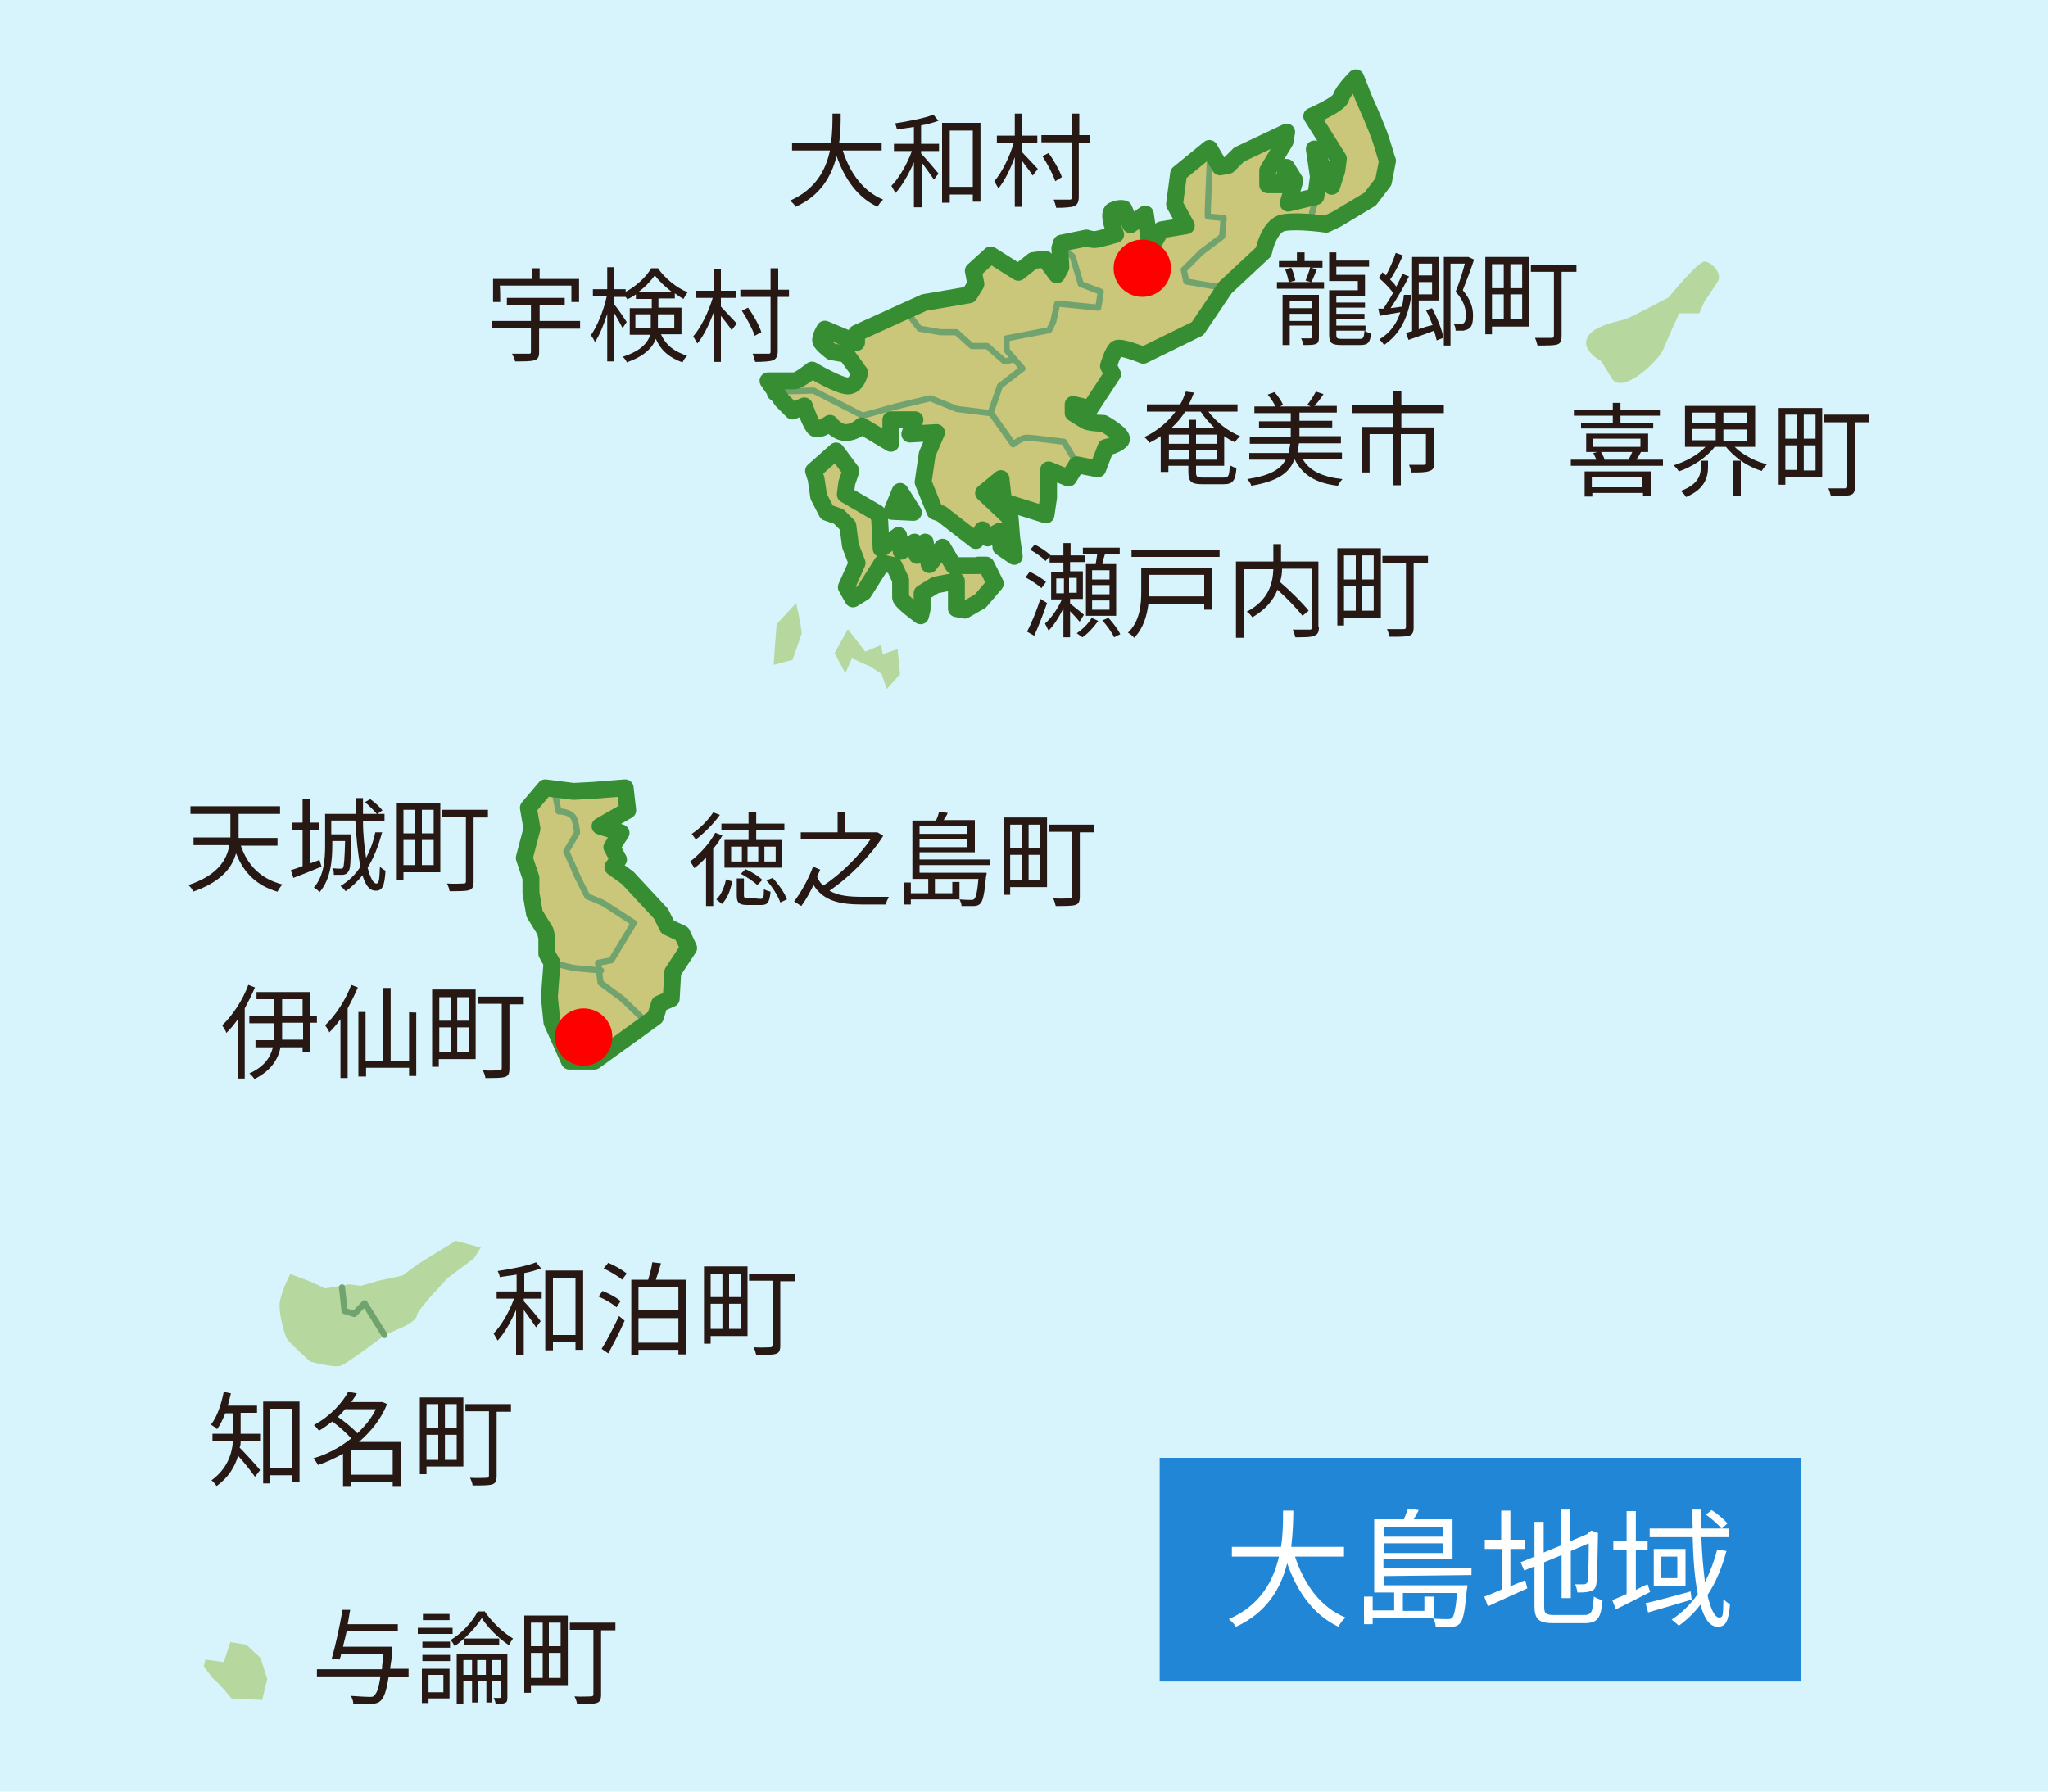 <?xml version="1.0" encoding="UTF-8"?>
<svg xmlns="http://www.w3.org/2000/svg" width="400" height="350" version="1.1" viewBox="0 0 400 350">
  <!-- Generator: Adobe Illustrator 28.7.1, SVG Export Plug-In . SVG Version: 1.2.0 Build 142)  -->
  <g>
    <g id="_レイヤー_1" data-name="レイヤー_1">
      <rect width="400" height="350" fill="#d7f4fd"/>
      <path d="M269.8,27.6c-.8-2.6-3.4-8.3-3.4-8.3l-1.6-4.1s-2.6,2.6-2.9,3.9-5.7,3.6-5.7,3.6l5.2,8.3-.3,2.3-1,3.1-3.4-7.3.8,5.4-.5,3.9-5.4,1.3,1.3-4.4-1.6-2.6-.8,3.4h-2.9v-2.8l3.4-5.7.3-1.8-9.3,4.4-2.1,2.1-1.6.3-2.1-3.6-6,4.9-.8,6,2.3,4.2-4.9.8-2.1,3.6-1-6.7-2.9,2.1-1.3-3.1s-.8-.3-2.1.3c-1.3.5.5,4.7.5,4.7,0,0-3.4,1-4.1,1s-1.6-.3-1.6-.3l-4.9,1-.3,1,.2,3.7-.8,1.5-2.3-3.1-2.3.3-2.9,2.3-1.3-.8-4.1-2.6-3.4,3.1.5,2.6-1.3,2.1-8.8,1.5-13.2,6v1.8l-6.2-2.6s-1,1.6-.8,2.3,2.1,2.1,2.1,2.1l2.9.5,2.6,3.6s-.5,2.6-2.3,2.6-7-3.1-7-3.1c0,0-2.6,2.1-3.4,2.1h-5.2l1.6,2.3h-.2.3l1,1.5,2.1,2.1,2.3-1s1.3,3.9,2.1,4.4,2.9-1,2.9-1c0,0,1.3,1.8,3.1,1.8s3.1-1.3,3.1-1.3l5.7,3.4v-4.6h4.7l-1,2.8,5.2-.3-1.8,4.2-.5,3.4-.3,2.1,2.3,5.7,1.3.5,6.7,5.2,1.3-2.1,1,1.6,2.3-1.3.3,3.1,2.6,1.8-.5-3.6-.3-3.9-5.2-4.9,3.4-2.8.5,4.5,8.3,2.6.5-3.4v-5.4l3.9,1.6,1.6-2.6,4.1.8,1.6-4.2s1.8-.3,2.9-1.3c1-1-3.4-3.4-3.4-3.4,0,0-1.8,0-2.9-.3-.4,0-1.7-.9-3-1.7v-1.7c-.1,0,3.3.8,3.3.8l4.4-6.7-.8-1.6s.8-2.8,1.6-3.4c.8-.5,5.2,1.3,5.2,1.3l10.6-5.2,5.4-8,7.5-7s1-5.2,3.9-5.7,8.3.3,8.3.3l2.1-1,6.5-3.9,2.6-3.4.8-4.1c-.1,0-.4-1.3-1.2-3.8h0Z" fill="#cac67a"/>
      <path d="M309.8,66.7c.4-3.1,6.5-3.9,7.8-4.4s8.3-4.2,8.3-4.2c0,0,5.7-7,7-7s3.6,2.3,2.6,3.9-2.6,3.9-2.6,3.9l-1,2.3h-3.9s-2.3,4.9-3.1,7c-.8,2.1-8,9.1-10.1,5.7l-2.1-3.4c0,.1-3.2-1.7-2.9-3.8h0Z" fill="#b6d89f"/>
      <polygon points="175.8 96 174.2 99.9 178.4 100.1 175.8 96" fill="#b6d89f"/>
      <path d="M163.3,87.9l2.9,3.9-.8,2.3-.3,2.3,6.2,3.6.5,1,.3,6,3.4-2.6.5,3.1,2.6-1.8.5,2.6,1.6-2.6.8,4.4,2.6-3.4,2.1,3.6h4.9l1.6-.3,1.8,3.6-2.9,3.4-3.1,1.8-1.6-.3v-5.4l-4.1.8-2.6,1.6v3.1l-.3,1.3s-3.9-2.8-3.9-3.6v-3.4l-1.3-2.8-2.3-.5-3.6,5.7-2.1,1.3-1.3-2.3,2.1-4.7-1.3-3.4-.5-3.9-1.8-1.8-2.3-.8-1.6-3.1-.5-3.4-.5-1.6,4.3-3.7h0Z" fill="#cac67a"/>
      <polygon points="155.5 117.8 151.7 121.9 151.4 125.5 151.1 129.9 154.8 128.9 156.6 123.7 156.3 121.6 155.5 117.8" fill="#b6d89f"/>
      <path d="M165.6,122.9l-2.6,4.7,2.1,3.9,1.3-2.9s2.1,1,2.9,1.3c.8.3,2.9,1.8,2.9,1.8l1,2.9,2.6-2.9-.5-4.9-2.9,1-.3-1.8-3.1,1.3-3.4-4.4h0Z" fill="#b6d89f"/>
      <path d="M45,320.8l-1.3,3.9-3.6-.5-.3,1.3s1.6,2.3,2.3,2.9c.8.5,3.1,3.4,3.1,3.4l6,.3,1-4.1-1.3-4.1-2.8-2.6-3.1-.5h0Z" fill="#b6d89f"/>
      <path d="M56.7,248.9s-2.1,3.9-2.1,6.2,1,5.4,1.3,6.2,4.7,4.7,4.7,4.7c0,0,4.7,1.3,6,.8s8.6-6,8.6-6l3.4-1.5s2.8-1.3,2.8-2.3,6-7.3,6-7.3l5.2-3.9,1.3-2.1-4.9-1.3-4.7,2.9-2.6,1.6-3.1,2.3-4.7,1-3.4,1-2.3-.3-4.7.8-2.8-1.3-4-1.5h0Z" fill="#b6d89f"/>
      <polygon points="106.5 153.9 103.2 157.8 103.9 161.9 102.4 167.6 103.7 171.5 103.7 174.4 104.4 178.5 106.5 181.9 106.8 183.2 106.8 186.3 107.8 188.1 107.3 194.8 107.8 199.7 111.2 207.3 116.1 207.3 128 198.7 128.8 196.1 131.1 195.1 131.4 189.9 134.5 185.2 133.2 182.4 130.4 181.1 129.1 178.5 122.6 171.5 119.7 169.4 120.8 167.9 119.5 165.5 121.3 162.7 117.2 161.4 122.6 158.3 122.1 153.9 115.8 154.4 112 154.6 106.5 153.9" fill="#cac67a"/>
      <path d="M108.3,154.6l.8,3.9s2.6,0,3.1,1.6.5,2.6.5,2.6l-2.1,3.6,2.3,5.2,1.8,3.6,3.1,1.3,6,3.9-4.4,7.3-2.6.5.5,3.9,4.2,3.1,4.9,4.7" fill="none" stroke="#70a36e" stroke-linecap="round" stroke-linejoin="round" stroke-width="1.2"/>
      <polyline points="117.4 189.6 112 189.1 107.8 188.1" fill="none" stroke="#70a36e" stroke-linecap="round" stroke-linejoin="round" stroke-width="1.2"/>
      <polyline points="66.8 251.5 67.3 256.1 69.2 256.7 71.2 254.6 75.1 260.8" fill="none" stroke="#70a36e" stroke-linecap="round" stroke-linejoin="round" stroke-width="1.2"/>
      <line x1="257.1" y1="38.4" x2="255.8" y2="43.4" fill="none" stroke="#70a36e" stroke-linecap="round" stroke-linejoin="round" stroke-width="1.2"/>
      <polyline points="236.4 28.9 235.9 40.8 235.9 42.3 239 42.6 238.7 46.2 234.6 49.3 231.2 52.7 231.7 55 239.3 56.3" fill="none" stroke="#70a36e" stroke-linecap="round" stroke-linejoin="round" stroke-width="1.2"/>
      <path d="M207.4,48.3l2.1,1.8,1.6,5.4,3.9,1.5-.5,3.1-8-.8-.8,3.6-.8,1.6-8.3,1.6v2.3l3.1,3.6-4.4,3.4-1.8,5.2,4.4,6.2s1.6-1.3,2.6-1.3,7.3.8,7.3.8l2.6,4.4" fill="none" stroke="#70a36e" stroke-linecap="round" stroke-linejoin="round" stroke-width="1.2"/>
      <polyline points="151.7 76.5 158.9 76.3 168.5 81.2 175 79.4 181.7 77.8 186.9 79.9 193.4 80.7" fill="none" stroke="#70a36e" stroke-linecap="round" stroke-linejoin="round" stroke-width="1.2"/>
      <g>
        <path d="M233.6,91v1.3c0,.8.2,1,1.3,1h4.1c1,0,1.1-.4,1.2-2.4.4.2.9.5,1.3.5-.2,2.5-.7,3.2-2.5,3.2h-4.2c-2.1,0-2.7-.5-2.7-2.4v-1.2h-3.9v1.2h-1.5v-7c-.7.5-1.4.9-2.2,1.3-.2-.3-.6-.8-1-1.1,2.7-1.3,4.7-3.1,6.1-5h-5.6v-1.4h6.5c.5-.8.8-1.7,1.1-2.5l1.6.2c-.3.8-.6,1.5-1,2.3h9.5v1.4h-5.7c1.5,2,3.9,3.9,6.2,4.8-.3.3-.8.8-1,1.2-.7-.3-1.4-.7-2.1-1.2v5.8h-5.5ZM228.3,86.7h3.9v-1.8h-3.9v1.8ZM232.2,89.8v-1.9h-3.9v1.9h3.9ZM231.5,80.4c-.7,1.1-1.6,2.2-2.7,3.2h3.4v-1.6h1.4v1.6h3.6c-1-1-2-2.1-2.7-3.2h-3ZM233.6,86.7h4v-1.8h-4v1.8ZM237.6,89.8v-1.9h-4v1.9h4Z" fill="#271814"/>
        <path d="M254.5,89.8c1.3,2.2,3.9,3.4,7.7,3.8-.3.3-.7.9-.9,1.3-4.3-.5-6.9-2.1-8.4-5.1h-.1c-1,2.6-3.2,4.2-8.4,5.1-.1-.4-.5-1-.8-1.3,4.5-.7,6.5-1.9,7.5-3.8h-7.1v-1.3h7.7c.1-.6.2-1.2.3-1.8h-7.9v-1.4h8v-1.7h-6.2v-1.3h6.2v-1.6h-7.1v-1.3h4.1c-.3-.7-.9-1.6-1.5-2.3l1.3-.5c.7.7,1.4,1.8,1.7,2.5l-.6.3h6l-.7-.3c.6-.7,1.3-1.8,1.7-2.6l1.5.5c-.6.9-1.2,1.7-1.8,2.3h4.4v1.3h-7.3v1.6h6.4v1.3h-6.4v1.7h8.1v1.4h-8.2c-.1.7-.2,1.3-.3,1.8h8.7v1.3h-7.6Z" fill="#271814"/>
        <path d="M273.7,80.8v2.7h6.4v7c0,.9-.2,1.3-.9,1.5-.7.3-1.8.3-3.5.3-.1-.4-.3-1-.5-1.5h2.9c.3,0,.4,0,.4-.4v-5.6h-4.9v10h-1.5v-10h-4.6v7.5h-1.5v-8.9h6.1v-2.7h-8.1v-1.5h8.1v-2.8h1.6v2.8h8.3v1.5h-8.3Z" fill="#271814"/>
      </g>
      <g>
        <path d="M113.2,64.2h-7.9v4.6c0,.9-.2,1.4-1,1.6-.7.2-1.9.2-3.7.2,0-.4-.4-1.1-.6-1.5,1.4,0,2.8,0,3.2,0s.5,0,.5-.4v-4.6h-7.7v-1.4h7.7v-3.1h-4.7v-1.4h11.3v1.4h-4.9v3.1h7.9v1.5h-.1ZM97.7,59h-1.4v-4.5h7.6v-2.1h1.5v2.1h7.7v4.5h-1.5v-3.2h-14c.1.1.1,3.2.1,3.2Z" fill="#271814"/>
        <path d="M129.1,65.3c1.1,2.4,2.8,3.4,5.1,4.2-.3.3-.7.8-.9,1.3-2.4-.9-4.1-2.1-5.2-4.6-.7,1.8-2.3,3.4-5.7,4.6,0-.3-.5-.9-.8-1.1,3.5-1.1,4.9-2.7,5.4-4.3h-4v-5.2h4.3v-1.8h-3.1v-.9c-.5.4-1.1.7-1.7,1,0-.2-.2-.3-.3-.5h-2.2v1.5c.6.7,2.1,2.9,2.4,3.4l-.8,1.2c-.3-.6-1-1.9-1.6-2.9v9.4h-1.4v-9.3c-.7,2.2-1.5,4.2-2.4,5.5-.2-.4-.5-1-.8-1.3,1.2-1.7,2.5-4.8,3.1-7.6h-2.7v-1.4h2.8v-4.3h1.4v4.3h2.2v.5c2.1-1.1,4-2.9,5-4.6h1.3c1.4,2,3.6,3.8,5.8,4.7-.3.4-.6.9-.8,1.3-.6-.3-1.1-.7-1.7-1.1v1h-3.2v1.8h4.5v5.2h-4ZM127.1,64.1v-2.7h-3v2.7h3ZM131.3,57.1c-1.3-1-2.6-2.2-3.4-3.3-.8,1.1-1.9,2.3-3.3,3.3h6.7ZM128.5,61.4v2.7h3.2v-2.7h-3.2Z" fill="#271814"/>
        <path d="M140.8,59.9c.7.7,2.6,2.8,3.1,3.3l-1,1.3c-.4-.7-1.4-1.9-2.1-2.8v9h-1.4v-9.7c-.9,2.4-2,4.7-3.2,6.1-.2-.4-.6-1-.8-1.4,1.5-1.7,3-4.8,3.8-7.5h-3.3v-1.4h3.5v-4.3h1.4v4.3h3v1.4h-3v1.7h0ZM154,58h-2.1v10.6c0,1-.3,1.5-.9,1.8-.7.2-1.8.3-3.5.3-.1-.4-.3-1.1-.5-1.6h3c.4,0,.5,0,.5-.5v-10.6h-5.9v-1.4h5.9v-4.2h1.5v4.2h2.1v1.4h-.1ZM147.4,65.6c-.4-1.3-1.5-3.3-2.5-4.9l1.2-.6c1.1,1.5,2.2,3.5,2.6,4.8l-1.3.7h0Z" fill="#271814"/>
      </g>
      <g>
        <path d="M164.6,29.4c1.4,4.4,4,8,7.9,9.6-.4.3-.9,1-1.1,1.4-3.9-1.8-6.4-5.4-8-9.9-1,3.9-3.1,7.7-8,9.9-.2-.4-.7-.9-1.1-1.2,5-2.2,7-6,7.8-9.8h-7.4v-1.5h7.6c.3-2.1.3-4.1.3-5.7h1.6c0,1.6,0,3.6-.3,5.7h8.3v1.5h-7.6Z" fill="#271814"/>
        <path d="M179.9,28.1h3.5v1.4h-3.5v.5c.8.8,2.9,3.3,3.4,3.9l-.9,1.2c-.5-.8-1.6-2.3-2.4-3.4v8.8h-1.5v-8.8c-1,2.3-2.3,4.6-3.6,6-.2-.4-.6-1-.8-1.4,1.5-1.5,3.1-4.3,4-6.8h-3.5v-1.4h3.9v-3.3c-1.1.2-2.2.3-3.3.5-.1-.4-.2-.8-.4-1.2,2.6-.4,5.8-1,7.5-1.7l1,1.2c-.9.3-2.1.7-3.4.9v3.6h0ZM191.5,24v15.4h-1.5v-1.4h-4.5v1.6h-1.5v-15.6h7.5ZM190,36.5v-11h-4.5v11h4.5Z" fill="#271814"/>
        <path d="M199.6,29.7c.7.7,2.6,2.8,3.1,3.3l-1,1.3c-.4-.7-1.4-1.9-2.1-2.9v9h-1.4v-9.7c-.9,2.4-2,4.7-3.2,6.1-.2-.4-.6-1-.8-1.4,1.5-1.7,3-4.8,3.8-7.5h-3.3v-1.4h3.5v-4.3h1.4v4.3h3v1.4h-3v1.8h0ZM212.8,27.9h-2.1v10.6c0,1-.3,1.5-.9,1.8-.7.2-1.8.3-3.5.3-.1-.4-.3-1.1-.5-1.6h3c.4,0,.5,0,.5-.5v-10.7h-5.9v-1.4h5.9v-4.2h1.5v4.2h2.1v1.5h-.1ZM206.1,35.4c-.4-1.3-1.5-3.3-2.5-4.9l1.2-.6c1.1,1.5,2.2,3.5,2.6,4.7l-1.3.8h0Z" fill="#271814"/>
      </g>
      <g>
        <path d="M257.2,52.6c-.4.9-.7,1.9-1.1,2.5h2.5v1.3h-9.2v-1.3h2.3c-.1-.7-.4-1.7-.7-2.5l1.2-.3c.4.8.7,1.9.8,2.5l-1.1.3h4.1l-1-.3c.3-.7.7-1.8.9-2.6h-6.1v-1.2h3.5v-1.7h1.5v1.7h3.5v1.3h-2.3l1.2.3ZM257.6,65.9c0,.7-.1,1.1-.6,1.3-.5.2-1.3.2-2.4.2-.1-.4-.3-1-.5-1.3h1.8c.2,0,.3,0,.3-.3v-2.2h-4.3v3.8h-1.4v-9.8h7.1v8.3ZM251.9,58.8v1.4h4.3v-1.4h-4.3ZM256.2,62.7v-1.4h-4.3v1.4h4.3ZM265.6,66.2c.7,0,.8-.3.9-1.6.3.2.9.5,1.3.5-.2,1.8-.6,2.3-2.1,2.3h-3.7c-1.9,0-2.4-.4-2.4-2v-8.7h5.6v-1.8h-5.6v-5.6h1.4v1.6h6.4v1.2h-6.4v1.6h5.6v4.2h-5.6v1.2h5.6v1h-5.6v1.2h5.5v1h-5.5v1.3h5.7v1h-5.7v.8c0,.7.2.8,1.1.8h3.5Z" fill="#271814"/>
        <path d="M275.7,57.5c-.7,4.7-2.3,7.8-5.4,9.9-.1-.3-.6-.8-.9-1.1,2-1.2,3.4-3,4.1-5.3-1.4.2-2.9.5-4,.7l-.3-1.4h1c.6-1,1.3-2,1.9-3.1-.7-.9-1.8-2.1-2.8-2.9l.7-1.1c.2.2.5.4.7.6.7-1.3,1.5-3.1,1.9-4.4l1.4.5c-.7,1.6-1.6,3.5-2.5,4.7.5.5.9.9,1.2,1.4.5-.9.9-1.8,1.2-2.5l1.3.5c-1,2-2.4,4.4-3.6,6.2l2.2-.3c.2-.7.3-1.5.4-2.3h1.5ZM279.7,60.2c1,1.9,2,4.3,2.2,5.8l-1.3.5c-.1-.5-.3-1.2-.5-1.9-1.8.7-3.6,1.3-5,1.8l-.5-1.4c.3,0,.7-.2,1.2-.3v-14.5h5.2v8.5h-3.9v5.6c.8-.3,1.8-.6,2.7-.8-.4-1-.8-2-1.3-2.9l1.2-.4h0ZM277.1,51.5v2.3h2.6v-2.3h-2.6ZM279.7,57.5v-2.4h-2.6v2.4h2.6ZM287.9,50.7c-.6,1.9-1.5,4.2-2.2,6,1.6,1.9,2,3.5,2,4.9s-.2,2.2-.8,2.6c-.3.2-.7.3-1.1.4h-1.5c0-.4-.1-1-.4-1.3.5,0,1,0,1.3,0,.3,0,.5,0,.7-.2.3-.2.4-.9.4-1.6,0-1.2-.4-2.8-2-4.5.7-1.7,1.4-3.9,1.8-5.5h-2.8v16h-1.3v-17.3h4.8c0,0,1.1.5,1.1.5h0Z" fill="#271814"/>
        <path d="M298.6,63.8h-7.2v1.5h-1.3v-15.1h8.5v13.6h0ZM291.4,51.6v4.7h2.3v-4.7h-2.3ZM291.4,62.4h2.3v-4.9h-2.3v4.9ZM297.3,51.6h-2.3v4.7h2.3v-4.7ZM297.3,62.4v-4.9h-2.3v4.9h2.3ZM307.9,53.1h-2.9v12.5c0,1-.2,1.5-.9,1.7-.7.2-1.9.2-3.8.2-.1-.4-.3-1.1-.5-1.5,1.4,0,2.9,0,3.2,0s.5,0,.5-.5v-12.4h-4.5v-1.4h8.9v1.4h0Z" fill="#271814"/>
      </g>
      <g>
        <path d="M203.4,114.9c-.6-.6-2-1.5-3.1-2.1l.8-1.1c1.1.5,2.5,1.3,3.2,2l-.9,1.2h0ZM204.5,117.8c-.7,2.1-1.7,4.6-2.5,6.4l-1.4-.8c.8-1.5,1.9-4.2,2.6-6.4l1.3.8ZM210.9,121.5c-.4-.5-1.2-1.4-1.9-2.1v5.1h-1.3v-5.7c-.8,1.7-1.9,3.4-2.9,4.4-.2-.4-.5-1-.7-1.4,1.2-1,2.5-2.9,3.3-4.7h-2.1v-5.4h2.4v-1.8h-2.7v-1.2l-.8.9c-.6-.7-1.9-1.6-3-2.2l.9-1c1.1.5,2.4,1.4,3.1,2.1h-.1c0,0,2.6,0,2.6,0v-2.4h1.4v2.4h2.8v1.3h-2.9v1.8h2.5v5.4h-2.5v.9c.7.6,2.3,1.8,2.7,2.2l-.8,1.3h0ZM206.3,115.9h1.5v-2.9h-1.5v2.9ZM210.3,112.9h-1.5v2.9h1.5v-2.9ZM214.5,121.3c-.8,1.1-2,2.5-3.1,3.2-.3-.2-.8-.6-1.1-.8,1.1-.7,2.4-2,2.9-3l1.3.6ZM214,110.2c.1-.6.2-1.3.3-1.9h-2.8v-1.3h7.2v1.3h-2.9c-.2.6-.4,1.3-.5,1.9h2.7v10.1h-5.9v-10.1h1.9ZM216.7,111.4h-3.4v1.8h3.4v-1.8ZM216.7,114.3h-3.4v1.8h3.4v-1.8ZM216.7,117.3h-3.4v1.8h3.4v-1.8ZM216.5,120.7c.9,1,1.9,2.3,2.3,3.2l-1.2.6c-.4-.9-1.4-2.3-2.3-3.3l1.2-.5Z" fill="#271814"/>
        <path d="M236.7,119.1h-1.5v-1.1h-10.9c-.3,2.3-1,4.8-2.8,6.6-.2-.3-.8-.8-1.2-1,2.4-2.3,2.6-5.6,2.6-8.1v-4.5h13.8v8.1h0ZM238.2,107.4v1.4h-17.2v-1.4h17.2ZM224.4,112.3v4.2h10.8v-4.2h-10.8Z" fill="#271814"/>
        <path d="M257.6,122.5c0,1-.2,1.4-.9,1.7-.7.3-1.9.3-3.7.3-.1-.4-.3-1.1-.5-1.5,1.4,0,2.8,0,3.2,0,.4,0,.5,0,.5-.5v-11.4h-5.8c0,.8-.1,1.7-.4,2.6,2,1.7,4.4,4.1,5.6,5.6l-1.2,1c-1-1.3-3-3.4-4.9-5.1-.7,1.9-2.2,3.8-4.9,5.4-.2-.3-.7-.9-1.1-1.1,4.4-2.3,5.1-5.7,5.2-8.3h-5.8v13.4h-1.5v-14.9h7.3v-3.4h1.5v3.4h7.3v12.8h0Z" fill="#271814"/>
        <path d="M269.7,120.7h-7.2v1.5h-1.3v-15.1h8.5v13.6h0ZM262.5,108.5v4.7h2.3v-4.7h-2.3ZM262.5,119.3h2.3v-4.9h-2.3v4.9ZM268.3,108.5h-2.3v4.7h2.3v-4.7ZM268.3,119.3v-4.9h-2.3v4.9h2.3ZM279,110h-2.9v12.5c0,1-.2,1.5-.9,1.7-.7.2-1.9.2-3.8.2-.1-.4-.3-1.1-.5-1.5,1.4,0,2.9,0,3.2,0s.5,0,.5-.5v-12.4h-4.6v-1.4h8.9v1.4h.1Z" fill="#271814"/>
      </g>
      <g>
        <path d="M79.7,327.6h-3.8c-.4,2.7-.9,4-1.5,4.6-.5.5-1,.6-1.8.7-.7,0-2.2,0-3.6-.1,0-.4-.2-1.1-.5-1.5,1.5.1,3,.2,3.6.2s.8,0,1-.3c.5-.4.9-1.5,1.2-3.7h-12.4v-1.4h12.7c0-.8.2-1.8.3-2.9h-8.3c0,.4-.2.7-.3,1l-1.5-.2c.7-2.4,1.6-6.5,2.1-9.5h1.5c-.2.9-.3,1.9-.5,2.8h9.8v1.4h-10c-.2,1-.5,2-.7,3h9.6v.7c0,1.4-.3,2.5-.4,3.6h3.6v1.6h0Z" fill="#271814"/>
        <path d="M88.4,319.2h-6.8v-1.2h6.8v1.2ZM87.9,331.8h-4.2v.9h-1.3v-6.7h5.4v5.8h0ZM82.5,320.7h5.4v1.2h-5.4v-1.2ZM82.5,323.3h5.4v1.2h-5.4v-1.2ZM87.8,316.5h-5.2v-1.2h5.2v1.2ZM83.7,327.2v3.4h2.9v-3.4h-2.9ZM94.6,314.7c1.4,2.1,3.6,4.2,5.6,5.4-.3.4-.6.9-.8,1.3-2-1.3-4.2-3.5-5.3-5.3-1.1,1.8-3.2,4-5.3,5.5-.2-.4-.5-.9-.8-1.2,2.2-1.3,4.3-3.6,5.3-5.6,0,0,1.4,0,1.3,0ZM99.1,331.5c0,.6,0,1-.5,1.2s-1,.2-1.8.2c0-.3-.2-.9-.4-1.2h1.2c.2,0,.2-.1.2-.2v-3.1h-1.8v4.2h-1v-4.2h-1.7v4.2h-1.1v-4.2h-1.7v4.5h-1.3v-9.8h9.9v8.4h0ZM92.2,327.2v-2.9h-1.7v2.9h1.7ZM97.5,320.1v1.3h-6.9v-1.3h6.9ZM94.9,327.2v-2.9h-1.7v2.9h1.7ZM97.8,327.2v-2.9h-1.8v2.9h1.8Z" fill="#271814"/>
        <path d="M110.9,329.2h-7.2v1.5h-1.3v-15.1h8.5v13.6h0ZM103.7,317v4.6h2.3v-4.6h-2.3ZM103.7,327.8h2.3v-4.9h-2.3v4.9ZM109.5,317h-2.3v4.6h2.3v-4.6ZM109.5,327.8v-4.9h-2.3v4.9h2.3ZM120.2,318.5h-2.8v12.5c0,1-.2,1.5-.9,1.7-.7.2-1.9.2-3.8.2,0-.4-.3-1.1-.5-1.5,1.4.1,2.8,0,3.2,0s.5-.1.5-.5v-12.5h-4.6v-1.4h8.9v1.5h0Z" fill="#271814"/>
      </g>
      <g>
        <path d="M324.8,89.9v1.1h-18v-1.2h5c-.2-.4-.4-.9-.6-1.3l.8-.2h-2.2v-3.6h12.1v3.6h-1.8.4c-.3.6-.6,1.1-.9,1.5h5.2ZM315,81.2h-7.6v-1.1h7.6v-1.4h1.5v1.4h7.7v1.1h-7.7v1.4h6.4v1.1h-14.1v-1.1h6.2v-1.4ZM309.5,92.1h12.9v4.8h-1.5v-.6h-9.9v.7h-1.5v-4.9h0ZM310.9,93.2v2h9.9v-2h-9.9ZM311.2,87.3h9.2v-1.6h-9.2v1.6ZM312.7,88.3c.3.5.6,1.1.7,1.5h4.7c.2-.5.5-1,.7-1.5h-6.1Z" fill="#271814"/>
        <path d="M338.8,87.3c1.5,1.5,3.9,2.8,6.3,3.4-.3.3-.8.9-1,1.3-1.4-.4-2.8-1.1-4.1-2v6.9h-1.5v-6.9h1.5c-1.1-.8-2.1-1.7-2.9-2.7h-2.2c-1.6,2.1-4.4,3.9-7,4.8-.2-.4-.7-.9-1-1.2,2.3-.7,4.7-2,6.2-3.6h-4v-8h13.7v8h-4ZM332.1,90h1.5v1.2c0,1.9-.5,4.3-4.3,5.9-.2-.4-.7-.9-1-1.2,3.5-1.3,3.9-3.2,3.9-4.7v-1.2h-.1ZM330.5,82.7h4.6v-2.1h-4.6v2.1ZM330.5,86h4.6v-2.2h-4.6v2.2ZM341.2,80.6h-4.6v2.1h4.6v-2.1ZM341.2,83.9h-4.6v2.2h4.6v-2.2Z" fill="#271814"/>
        <path d="M355.9,93.2h-7.2v1.5h-1.3v-15h8.5v13.5h0ZM348.7,81v4.7h2.3v-4.7h-2.3ZM348.7,91.8h2.3v-4.8h-2.3v4.8ZM354.6,81h-2.3v4.7h2.3v-4.7ZM354.6,91.8v-4.8h-2.3v4.9h2.3ZM365.2,82.5h-2.9v12.5c0,1-.2,1.5-.9,1.7-.7.2-1.9.2-3.8.2-.1-.4-.3-1.1-.5-1.5,1.4,0,2.9,0,3.2,0s.5,0,.5-.5v-12.4h-4.6v-1.5h8.9v1.5h0Z" fill="#271814"/>
      </g>
      <g>
        <path d="M47,279.4v.7h3.8v1.4h-3.8c0,.4,0,.9-.2,1.3.9.9,3.4,3.6,4,4.4l-1,1.3c-.7-1-2.2-2.9-3.3-4.1-.6,2.1-1.9,4.3-4.2,5.9-.2-.3-.7-.9-1-1.1,3-2.2,4-5,4.2-7.7h-4v-1.4h4.1v-4h-1.6c-.5,1.2-1,2.3-1.6,3.1-.3-.3-.9-.7-1.2-.9,1.2-1.5,2-3.9,2.5-6.4l1.4.3c-.2.8-.4,1.6-.6,2.4h5.7v1.4h-3.2v3.4h0ZM58.5,273.8v15.8h-1.5v-1.4h-4.2v1.6h-1.4v-16h7.1ZM57,286.8v-11.6h-4.2v11.6h4.2Z" fill="#271814"/>
        <path d="M78.2,290.3h-1.5v-.8h-8.2v.8h-1.5v-6.3c-1.6.9-3.3,1.7-4.9,2.2-.2-.4-.6-1-.9-1.3,2.5-.7,5.2-2.1,7.4-3.9-.9-1-2.3-2.3-3.7-3.3-.8.6-1.7,1.3-2.6,1.8-.2-.3-.7-.9-1-1.1,3.3-1.8,5.6-4.4,6.7-6.5l1.7.3c-.3.6-.7,1.1-1.1,1.7h6c0-.1,1,.4,1,.4-1.2,3-3.2,5.4-5.5,7.4h8.2v8.6h0ZM67.4,275.3c-.4.5-.9,1-1.4,1.5,1.3.9,2.9,2.2,3.8,3.2,1.5-1.4,2.8-3,3.6-4.7h-6ZM76.7,288.1v-4.9h-8.2v4.9h8.2Z" fill="#271814"/>
        <path d="M90.5,286.5h-7.2v1.5h-1.3v-15h8.5v13.5h0ZM83.3,274.3v4.6h2.3v-4.6h-2.3ZM83.3,285.2h2.3v-4.9h-2.3v4.9ZM89.2,274.3h-2.3v4.6h2.3v-4.6ZM89.2,285.2v-4.9h-2.3v4.9h2.3ZM99.8,275.8h-2.8v12.5c0,1-.2,1.5-.9,1.7-.7.2-1.9.2-3.8.2,0-.4-.3-1.1-.5-1.5,1.4.1,2.8,0,3.2,0s.5-.1.5-.5v-12.5h-4.6v-1.4h8.9v1.5h0Z" fill="#271814"/>
      </g>
      <g>
        <path d="M102.3,252.3h3.5v1.4h-3.5v.5c.8.8,2.8,3.2,3.3,3.9l-.9,1.2c-.5-.8-1.6-2.3-2.4-3.4v8.8h-1.5v-8.8c-1,2.3-2.3,4.6-3.6,6-.2-.4-.6-1-.8-1.4,1.5-1.5,3.1-4.3,4-6.8h-3.4v-1.4h3.9v-3.3c-1.1.2-2.2.3-3.3.5,0-.4-.2-.8-.4-1.2,2.7-.4,5.8-1,7.5-1.7l1,1.2c-.9.3-2.1.7-3.3.9v3.6h0ZM113.9,248.3v15.4h-1.5v-1.5h-4.4v1.6h-1.5v-15.6h7.4ZM112.4,260.8v-11.1h-4.4v11.1h4.4Z" fill="#271814"/>
        <path d="M120.4,255.4c-.7-.7-2.3-1.6-3.5-2.1l.8-1.1c1.2.5,2.8,1.3,3.5,2l-.8,1.2h0ZM117.5,263.5c1-1.5,2.3-4.1,3.4-6.4l1.1.9c-.9,2.1-2.2,4.6-3.2,6.4l-1.3-.9h0ZM118.8,246.7c1.2.5,2.8,1.4,3.6,2.1l-.9,1.2c-.8-.7-2.3-1.6-3.6-2.2l.9-1.1h0ZM134,250v14.6h-1.5v-.9h-7.8v1h-1.4v-14.7h3.3c.3-1.1.7-2.4.8-3.4l1.7.2c-.3,1.1-.7,2.3-1,3.2h5.9ZM124.7,251.5v4.5h7.8v-4.6h-7.8ZM132.5,262.3v-4.8h-7.8v4.8h7.8Z" fill="#271814"/>
        <path d="M146,261h-7.2v1.5h-1.3v-15.1h8.5v13.6h0ZM138.8,248.8v4.6h2.3v-4.6h-2.3ZM138.8,259.6h2.3v-4.9h-2.3v4.9ZM144.7,248.8h-2.3v4.6h2.3v-4.6ZM144.7,259.6v-4.9h-2.3v4.9h2.3ZM155.3,250.3h-2.9v12.5c0,1-.2,1.5-.9,1.7s-1.9.2-3.8.2c-.1-.4-.3-1.1-.5-1.5,1.4.1,2.9,0,3.2,0s.5-.1.5-.5v-12.5h-4.6v-1.4h8.9v1.5h.1Z" fill="#271814"/>
      </g>
      <g>
        <path d="M47,165.1c1.3,3.9,3.9,6.6,8.2,7.7-.4.3-.8,1-1,1.4-4.1-1.2-6.6-3.7-8.1-7.5-.8,2.9-3,5.6-8.4,7.5,0-.4-.6-1-.9-1.3,5.7-1.9,7.5-4.9,8-7.8h-7v-1.5h7.2v-4.6h-7.8v-1.5h17.5v1.5h-8.1v4.7h7.6v1.5h-7.2Z" fill="#271814"/>
        <path d="M62.8,169.3c-1.9.8-3.9,1.6-5.5,2.2l-.5-1.5c.7-.2,1.5-.5,2.3-.8v-7.1h-2.1v-1.4h2.1v-4.6h1.4v4.6h1.9v1.4h-1.9v6.6l1.9-.7.4,1.3h0ZM74.6,162.7c-.7,2.6-1.6,4.9-2.8,6.8.5,1.9,1.1,3.1,1.7,3.1s.6-1,.7-3.3c.3.3.7.6,1.1.8-.2,3-.6,3.9-1.9,3.9s-2-1.1-2.6-3c-1,1.2-2.1,2.3-3.3,3.1-.2-.3-.7-.8-1-1,1.6-1,2.9-2.2,3.9-3.8-.5-2.4-.8-5.5-1-9h-4.7v2.7h3.8v.6c0,4.6,0,6.2-.5,6.7-.2.4-.5.5-1,.6h-1.8c0-.4,0-.9-.3-1.3.7.1,1.3.1,1.6.1s.4,0,.5-.2c.2-.3.3-1.6.4-5.2h-2.5v.9c0,2.8-.3,6.6-2.5,9.1-.2-.3-.8-.8-1.1-.9,2-2.3,2.2-5.6,2.2-8.2v-6.2h6c0-1,0-2,0-3.1h1.4v3.1h2.7c-.5-.6-1.5-1.6-2.3-2.3l1-.6c.9.6,1.9,1.6,2.4,2.2l-1,.7h1.4v1.4h-4.2c0,2.8.3,5.2.6,7.2.8-1.5,1.4-3.1,1.8-5h1.4Z" fill="#271814"/>
        <path d="M86,170.4h-7.2v1.5h-1.3v-15.1h8.5v13.6h0ZM78.8,158.2v4.6h2.3v-4.6h-2.3ZM78.8,169h2.3v-4.9h-2.3v4.9ZM84.7,158.2h-2.3v4.6h2.3v-4.6ZM84.7,169v-4.9h-2.3v4.9h2.3ZM95.3,159.7h-2.8v12.5c0,1-.2,1.5-.9,1.7-.7.2-1.9.2-3.8.2,0-.4-.3-1.1-.5-1.5,1.4.1,2.8,0,3.2,0s.5-.1.5-.5v-12.5h-4.6v-1.4h8.9v1.5h0Z" fill="#271814"/>
      </g>
      <g>
        <path d="M141.1,163.2c-.5.9-1.1,1.8-1.8,2.6v11.2h-1.4v-9.5c-.7.8-1.5,1.5-2.3,2.1-.1-.3-.6-1-.8-1.3,1.8-1.4,3.7-3.4,4.9-5.6l1.4.5h0ZM140.6,159.2c-1.2,1.7-3.1,3.6-4.7,4.8-.2-.3-.6-.8-.8-1.1,1.6-1,3.3-2.8,4.2-4.2l1.3.5h0ZM139.9,175.7c1-.9,1.6-2.5,1.9-3.9l1.2.4c-.3,1.6-.9,3.3-2,4.4l-1.1-.9ZM146.2,162.2h-5.3v-1.3h5.3v-2.2h1.5v2.2h5.5v1.3h-5.5v1.9h5v5.4h-11.2v-5.4h4.7v-1.9h0ZM144.9,165.4h-2.1v2.9h2.1v-2.9ZM148.5,175.6c.6,0,.7-.2.7-1.9.3.2.9.4,1.3.5-.2,2.1-.6,2.6-1.8,2.6h-2.7c-1.6,0-2.1-.4-2.1-1.8v-3.4h1.4v3.3c0,.5.1.5.8.5l2.4.2h0ZM147.9,172.9c-.7-.7-2.1-1.6-3.2-2.2l.9-.9c1.2.5,2.6,1.4,3.3,2.1l-1,1h0ZM148.1,165.4h-2.1v2.9h2.1v-2.9ZM149.3,168.3h2.2v-2.9h-2.2v2.9ZM150.9,171.5c1.2,1.3,2.4,3,2.8,4.2l-1.3.6c-.4-1.2-1.5-3-2.7-4.3l1.2-.5Z" fill="#271814"/>
        <path d="M172.5,163.3c-2.4,3.8-6.6,8.1-10.5,10.7,1.7,1,3.9,1.2,6.5,1.2h5.1c-.2.4-.5,1-.6,1.5h-4.6c-4.4,0-7.6-.7-9.5-3.8-.7,1.4-1.5,2.9-2.4,4.1l-1.4-.9c1.4-1.8,2.9-4.6,3.7-6.8l1.4.6c-.2.4-.4.9-.6,1.4.3.7.7,1.3,1.2,1.7,3.4-2.2,7.1-5.9,9.2-9h-13.6v-1.4h7.2v-3.9h1.5v3.9h6.2c0-.1,1.2.7,1.2.7h0Z" fill="#271814"/>
        <path d="M179.6,169.1v1.4h13.1s0,.4-.1.6c-.3,3.4-.6,4.8-1.1,5.4-.3.3-.7.5-1.2.5h-2.5c0-.4-.2-.9-.4-1.3,1,.1,1.9.1,2.2.1s.5,0,.7-.2c.3-.3.6-1.4.8-3.9h-8.5v2.8h3.4v-2.2h1.4v3.4h-9.5v1h-1.4v-4.3h1.4v2.1h3.4v-2.8h-3.1v-11.4h4.6c.3-.6.5-1.2.6-1.7l1.7.2c-.2.5-.5,1-.8,1.4h6.1v6.3h-10.8v1.4h13.8v1.1h-13.8ZM179.6,161.4v1.5h9.3v-1.5h-9.3ZM188.9,165.5v-1.5h-9.3v1.5h9.3Z" fill="#271814"/>
        <path d="M204.5,173.3h-7.2v1.5h-1.3v-15.1h8.5v13.6h0ZM197.3,161.1v4.6h2.3v-4.6h-2.3ZM197.3,171.9h2.3v-4.9h-2.3v4.9ZM203.2,161.1h-2.3v4.6h2.3v-4.6ZM203.2,171.9v-4.9h-2.3v4.9h2.3ZM213.8,162.6h-2.9v12.5c0,1-.2,1.5-.9,1.7s-1.9.2-3.8.2c-.1-.4-.3-1.1-.5-1.5,1.4.1,2.9,0,3.2,0s.5-.1.5-.5v-12.5h-4.6v-1.4h8.9v1.5h.1Z" fill="#271814"/>
      </g>
      <g>
        <path d="M49.8,192.9c-.6,1.4-1.3,2.8-2,4.1v13.7h-1.4v-11.5c-.7,1-1.5,1.9-2.2,2.6,0-.3-.6-1.1-.8-1.5,2-1.9,4-4.9,5.1-7.9,0,0,1.3.5,1.3.5ZM62,199.8h-1.5v5.8h-1.4v-1h-4.3c-.5,2.4-1.9,4.6-5.1,6.2-.2-.3-.6-.8-1-1.1,2.9-1.3,4.1-3.1,4.6-5.1h-3.4v-1.4h3.7c0-.8,0-1.6,0-2.3v-1h-4.9v-1.4h4.9v-3.3h-3.5v-1.4h10.4v4.7h1.4v1.3h0ZM59.1,199.8h-4v1c0,.7,0,1.5,0,2.3h4.1v-3.3ZM55.1,198.5h4v-3.3h-4v3.3Z" fill="#271814"/>
        <path d="M69.9,192.9c-.6,1.4-1.3,2.8-2,4.1v13.6h-1.4v-11.5c-.7,1-1.5,1.9-2.2,2.6,0-.3-.6-1.1-.8-1.4,2-1.9,4-4.9,5.1-7.9l1.3.5h0ZM81.3,197.8v12.4h-1.4v-1.6h-8.4v1.7h-1.5v-12.6h1.4v9.5h3.4v-14.2h1.5v14.2h3.6v-9.5c0,.1,1.4.1,1.4.1Z" fill="#271814"/>
        <path d="M92.9,206.9h-7.2v1.5h-1.3v-15.1h8.5v13.6h0ZM85.8,194.8v4.6h2.3v-4.6h-2.3ZM85.8,205.6h2.3v-4.9h-2.3v4.9ZM91.6,194.8h-2.3v4.6h2.3v-4.6ZM91.6,205.6v-4.9h-2.3v4.9h2.3ZM102.3,196.2h-2.8v12.5c0,1-.2,1.5-.9,1.7-.7.2-1.9.2-3.8.2,0-.4-.3-1.1-.5-1.5,1.4.1,2.8,0,3.2,0s.5-.1.5-.5v-12.5h-4.6v-1.4h8.9v1.5h0Z" fill="#271814"/>
      </g>
      <polyline points="177.3 61.2 179.6 64.2 183.7 64.9 186.8 64.9 189.8 67.6 192.8 67.6 196.2 70.6 198.1 70.2" fill="none" stroke="#70a36e" stroke-linecap="round" stroke-linejoin="round" stroke-width="1.2"/>
      <polygon points="175.8 96 174.2 99.9 178.4 100.1 175.8 96" fill="#cda374"/>
      <path d="M269.8,27.6c-.8-2.6-3.4-8.3-3.4-8.3l-1.6-4.1s-2.6,2.6-2.9,3.9-5.7,3.6-5.7,3.6l5.2,8.3-.3,2.3-1,3.1-3.4-7.3.8,5.4-.5,3.9-5.4,1.3,1.3-4.4-1.6-2.6-.8,3.4h-2.9v-2.8l3.4-5.7.3-1.8-9.3,4.4-2.1,2.1-1.6.3-2.1-3.6-6,4.9-.8,6,2.3,4.2-4.9.8-2.1,3.6-1-6.7-2.9,2.1-1.3-3.1s-.8-.3-2.1.3c-1.3.5.5,4.7.5,4.7,0,0-3.4,1-4.1,1s-1.6-.3-1.6-.3l-4.9,1-.3,1,.2,3.7-.8,1.5-2.3-3.1-2.3.3-2.9,2.3-1.3-.8-4.1-2.6-3.4,3.1.5,2.6-1.3,2.1-8.8,1.5-13.2,6v1.8l-6.2-2.6s-1,1.6-.8,2.3,2.1,2.1,2.1,2.1l2.9.5,2.6,3.6s-.5,2.6-2.3,2.6-7-3.1-7-3.1c0,0-2.6,2.1-3.4,2.1h-5.2l1.6,2.3h-.2.3l1,1.5,2.1,2.1,2.3-1s1.3,3.9,2.1,4.4,2.9-1,2.9-1c0,0,1.3,1.8,3.1,1.8s3.1-1.3,3.1-1.3l5.7,3.4v-4.6h4.7l-1,2.8,5.2-.3-1.8,4.2-.5,3.4-.3,2.1,2.3,5.7,1.3.5,6.7,5.2,1.3-2.1,1,1.6,2.3-1.3.3,3.1,2.6,1.8-.5-3.6-.3-3.9-5.2-4.9,3.4-2.8.5,4.5,8.3,2.6.5-3.4v-5.4l3.9,1.6,1.6-2.6,4.1.8,1.6-4.2s1.8-.3,2.9-1.3c1-1-3.4-3.4-3.4-3.4,0,0-1.8,0-2.9-.3-.4,0-1.7-.9-3-1.7v-1.7c-.1,0,3.3.8,3.3.8l4.4-6.7-.8-1.6s.8-2.8,1.6-3.4c.8-.5,5.2,1.3,5.2,1.3l10.6-5.2,5.4-8,7.5-7s1-5.2,3.9-5.7,8.3.3,8.3.3l2.1-1,6.5-3.9,2.6-3.4.8-4.1c-.1,0-.4-1.3-1.2-3.8h0Z" fill="none" stroke="#378e32" stroke-linecap="round" stroke-linejoin="round" stroke-width="3.3"/>
      <polygon points="175.8 96 174.2 99.9 178.4 100.1 175.8 96" fill="none" stroke="#378e32" stroke-linecap="round" stroke-linejoin="round" stroke-width="3.3"/>
      <path d="M191.1,110.5h-4.9l-2.1-3.6-2.6,3.4-.8-4.4-1.6,2.6-.5-2.6-2.6,1.8-.5-3.1-3.4,2.6-.3-6-.5-1-6.2-3.6.3-2.3.8-2.3-2.9-3.9-4.4,3.9.5,1.6.5,3.4,1.6,3.1,2.3.8,1.8,1.8.5,3.9,1.3,3.4-2.1,4.7,1.3,2.3,2.1-1.3,3.6-5.7,2.3.5,1.3,2.8v3.4c0,.8,3.9,3.6,3.9,3.6l.3-1.3v-3.1l2.6-1.6,4.1-.8v5.4l1.6.3,3.1-1.8,2.9-3.4-1.8-3.6h-1.5Z" fill="none" stroke="#378e32" stroke-linecap="round" stroke-linejoin="round" stroke-width="3.3"/>
      <g>
        <rect x="226.5" y="284.8" width="125.2" height="43.7" fill="#2186d6"/>
        <g>
          <path d="M252.9,304c1.8,5.5,5,10,9.9,12-.5.4-1.1,1.2-1.4,1.8-4.8-2.3-8-6.7-10-12.4-1.2,4.8-3.9,9.6-10,12.4-.3-.5-.9-1.1-1.4-1.5,6.2-2.7,8.7-7.5,9.8-12.2h-9.2v-1.9h9.6c.4-2.6.4-5.1.4-7.1h2c0,2-.1,4.5-.4,7.1h10.3v1.9h-9.6Z" fill="#fff"/>
          <path d="M270.3,307.9v1.8h16.3s0,.5-.1.8c-.4,4.3-.7,6-1.4,6.7-.4.4-.9.6-1.5.6h-3.2c0-.5-.2-1.2-.5-1.6,1.2.1,2.4.1,2.8.1s.6,0,.9-.2c.4-.4.7-1.7,1-4.9h-10.6v3.5h4.2v-2.8h1.8v4.2h-11.9v1.2h-1.7v-5.4h1.7v2.7h4.2v-3.5h-3.9v-14.3h5.8c.3-.7.6-1.5.8-2.1l2.1.3c-.3.6-.6,1.2-1,1.8h7.6v7.8h-13.5v1.7h17.2v1.4l-17.1.2h0ZM270.3,298.3v1.9h11.6v-1.9h-11.6ZM281.9,303.4v-1.9h-11.6v1.9h11.6Z" fill="#fff"/>
          <path d="M295,309.9c.9-.4,1.9-.8,2.9-1.2l.4,1.6c-2.7,1.2-5.5,2.5-7.7,3.5l-.7-1.9c.9-.3,2.1-.8,3.4-1.4v-7.9h-3.3v-1.8h3.2v-5.7h1.8v5.7h2.9v1.8h-2.9v7.3h0ZM309.4,315.5c1.5,0,1.7-.7,1.9-3.6.5.3,1.1.6,1.7.7-.3,3.4-.9,4.5-3.5,4.5h-6.1c-2.8,0-3.7-.7-3.7-3.4v-7.7l-2,.8-.7-1.6,2.7-1.1v-6.8h1.8v6l3.4-1.4v-7h1.8v6.2l3.3-1.4.4-.4.4-.3,1.3.5v.4c-.1,4.7-.1,8.4-.3,9.4-.1,1-.6,1.5-1.3,1.6-.7.2-1.6.2-2.4.2-.1-.5-.2-1.2-.5-1.6h1.7c.4,0,.6-.1.8-.6.1-.6.2-3.4.2-7.4l-3.5,1.5v9.2h-1.8v-8.4l-3.4,1.4v8.7c0,1.3.3,1.6,2,1.6h5.8Z" fill="#fff"/>
          <path d="M322.3,311c-2.3,1.2-4.7,2.4-6.7,3.4l-.7-1.8c.8-.3,1.8-.8,2.8-1.2v-8.6h-2.6v-1.8h2.6v-5.8h1.8v5.8h2.3v1.8h-2.3v7.8c.8-.4,1.5-.8,2.3-1.1l.5,1.5h0ZM330.4,312.5c-3,.9-6.1,1.8-8.5,2.5l-.5-1.8c2.2-.5,5.6-1.4,8.8-2.3l.2,1.6h0ZM337.2,303c-.9,3.3-2.1,6.2-3.7,8.6.6,2.7,1.4,4.4,2.3,4.4s.7-1,.8-3.6c.4.4.9.8,1.3,1-.3,3.3-.8,4.4-2.4,4.4s-2.6-1.6-3.4-4.3c-1.2,1.6-2.7,3-4.2,4.1-.3-.3-1-.9-1.4-1.2,2-1.3,3.7-3,5.1-5-.6-3-.9-6.8-1-11.1h-8.4v-1.7h8.4c0-1.2-.1-2.4-.1-3.7h1.8v3.7h3.9c-.6-.8-1.9-1.9-3-2.7l1.1-.9c1.1.7,2.4,1.8,3.1,2.6l-1.1,1h1.3v1.7h-5.3c.1,3.3.4,6.3.7,8.8,1-2,1.8-4.1,2.4-6.4l1.8.3h0ZM329.2,302.6v7.2h-6.2v-7.2h6.2ZM327.6,304.1h-3.2v4.2h3.2v-4.2Z" fill="#fff"/>
        </g>
      </g>
      <polygon points="106.5 153.9 103.2 157.8 103.9 161.9 102.4 167.6 103.7 171.5 103.7 174.4 104.4 178.5 106.5 181.9 106.8 183.2 106.8 186.3 107.8 188.1 107.3 194.8 107.8 199.7 111.2 207.3 116.1 207.3 128 198.7 128.8 196.1 131.1 195.1 131.4 189.9 134.5 185.2 133.2 182.4 130.4 181.1 129.1 178.5 122.6 171.5 119.7 169.4 120.8 167.9 119.5 165.5 121.3 162.7 117.2 161.4 122.6 158.3 122.1 153.9 115.8 154.4 112 154.6 106.5 153.9" fill="none" stroke="#378e32" stroke-linecap="round" stroke-linejoin="round" stroke-width="3.3"/>
      <circle cx="223.1" cy="52.4" r="5.6" fill="red"/>
      <circle cx="114" cy="202.6" r="5.6" fill="red"/>
    </g>
  </g>
</svg>
